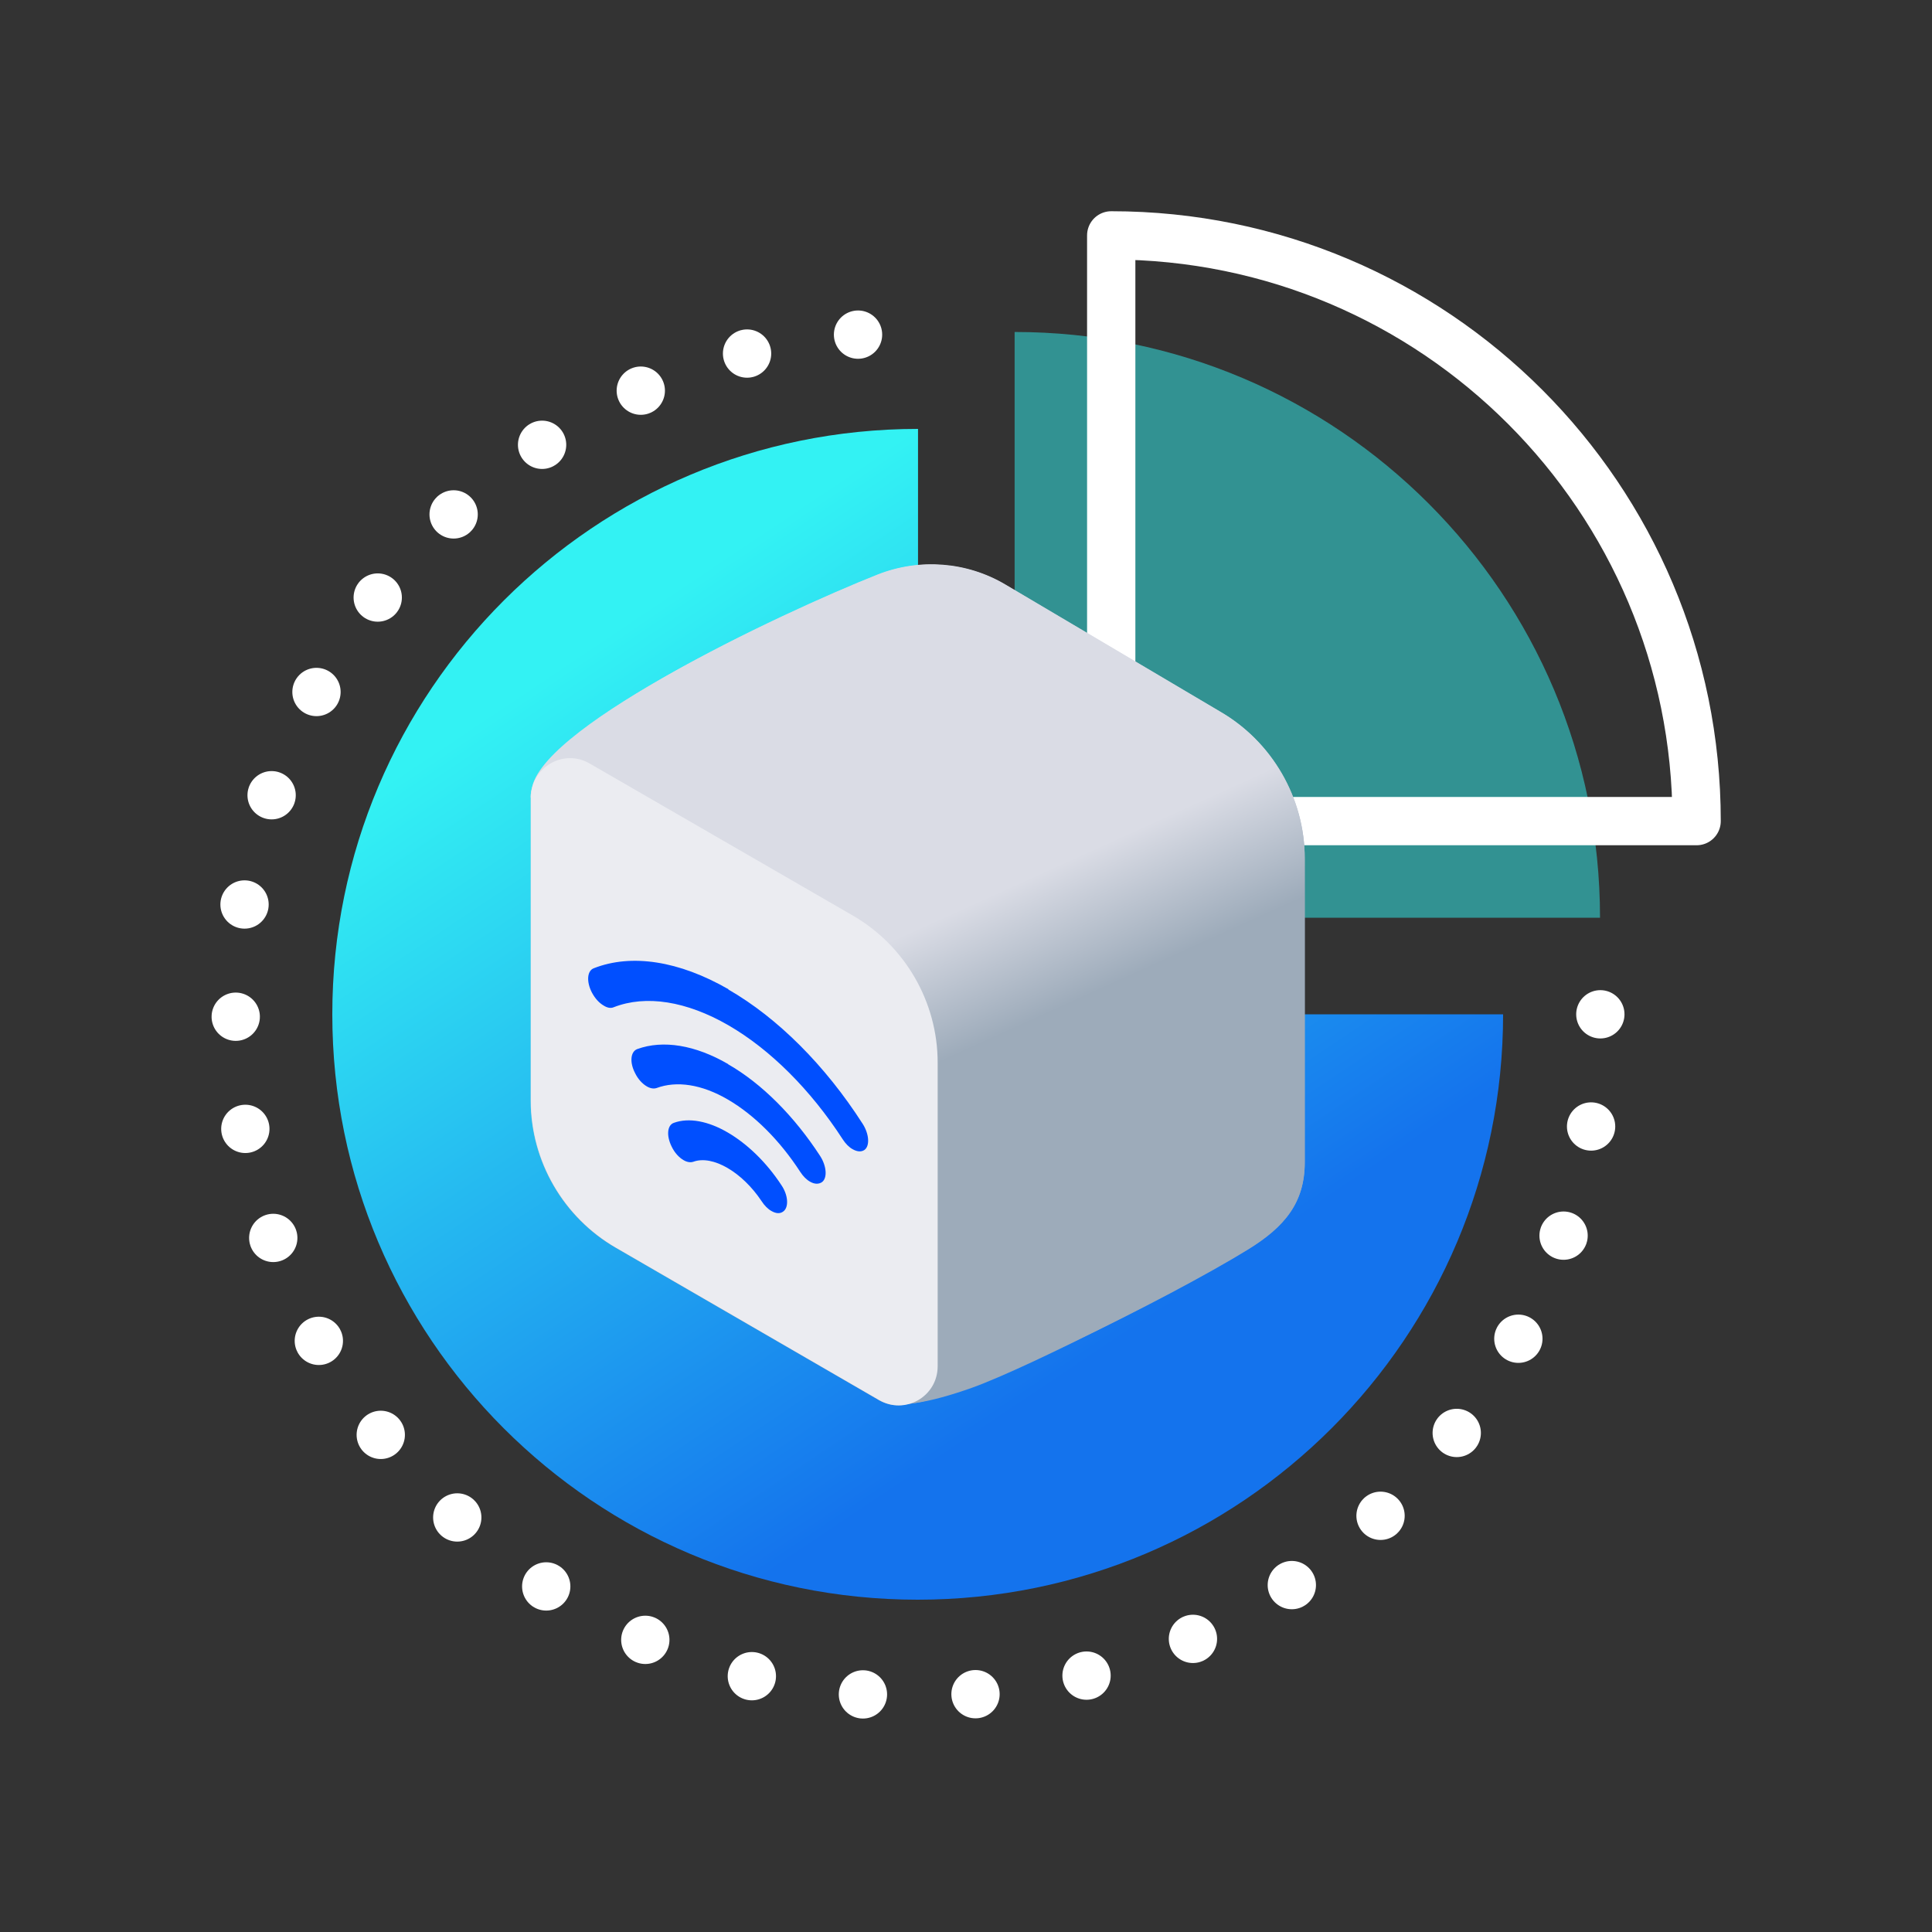 <svg xmlns="http://www.w3.org/2000/svg" xmlns:ns1="http://www.w3.org/1999/xlink" id="Layer_1" data-name="Layer 1" viewBox="0.0 0.0 60.0 60.0" width="60.0" height="60.0">
  <rect x="0.0" y="0.0" width="60.0" height="60.0" fill="#333333" stroke="none"/>
  <defs>
    <style>
      .cls-1 {
        fill: url(#linear-gradient);
      }

      .cls-1, .cls-2, .cls-3, .cls-4, .cls-5, .cls-6 {
        stroke-width: 0px;
      }

      .cls-2 {
        fill: #ebecf1;
      }

      .cls-7 {
        stroke-dasharray: 0 0 0 3.5;
      }

      .cls-7, .cls-8 {
        fill: none;
        stroke: #fff;
        stroke-linecap: round;
        stroke-linejoin: round;
        stroke-width: 1.5px;
      }

      .cls-3 {
        fill: #004fff;
      }

      .cls-4 {
        fill: url(#linear-gradient-2);
      }

      .cls-5 {
        fill: url(#linear-gradient-3);
      }

      .cls-6 {
        fill: #33f2f3;
        opacity: .5;
      }
    </style>
    <linearGradient id="linear-gradient" x1="18.79" y1="19.75" x2="33.84" y2="42.22" gradientUnits="userSpaceOnUse">
      <stop offset="0" stop-color="#33f2f3" />
      <stop offset="1" stop-color="#1473ed" />
    </linearGradient>
    <linearGradient id="linear-gradient-2" x1="26.26" y1="20.19" x2="34.66" y2="38.71" gradientUnits="userSpaceOnUse">
      <stop offset=".4" stop-color="#dadce5" />
      <stop offset=".6" stop-color="#9dabba" />
    </linearGradient>
    <linearGradient id="linear-gradient-3" x1="24.55" y1="21.7" x2="32.95" y2="40.22" ns1:href="#linear-gradient-2" />
  </defs>
  <path class="cls-1" d="M46.68,31.5c0,10.03-8.13,18.18-18.18,18.18s-18.18-8.14-18.18-18.18S18.47,13.32,28.51,13.32v18.18h18.18Z" />
  <path class="cls-6" d="M31.51,10.31v18.19h18.18c0-10.04-8.13-18.19-18.18-18.19" />
  <path class="cls-8" d="M34.51,7.31v18.19h18.18c0-10.04-8.13-18.19-18.18-18.19" />
  <g>
    <path class="cls-4" d="M16.48,24.76c0-2.08,7.71-5.7,10.78-6.92,1.3-.51,2.76-.4,3.96.31l6.66,3.94c1.63.94,2.64,2.69,2.64,4.57v9.43c0,1.24-.61,2-1.77,2.71-1.7,1.05-6.73,3.64-8.57,4.3-1.3.46-2.38.67-2.89.37" />
    <path class="cls-5" d="M16.53,24.42c.49-1.98,7.83-5.42,10.73-6.57,1.3-.51,2.76-.4,3.96.31l6.66,3.94c1.63.94,2.64,2.69,2.64,4.57v9.43c0,1.24-.61,2-1.77,2.71-2.4,1.48-8.7,4.64-10.55,4.79-.29.08-.61.05-.91-.12l-8.17-4.73c-1.63-.94-2.64-2.69-2.64-4.57v-9.42c0-.12.02-.23.05-.34Z" />
    <path class="cls-2" d="M27.3,43.48l-8.17-4.73c-1.63-.94-2.64-2.69-2.64-4.57v-9.42c0-.93,1.01-1.52,1.82-1.05l8.17,4.72c1.63.94,2.64,2.69,2.64,4.57v9.43c0,.94-1.01,1.52-1.82,1.05Z" />
    <g>
      <path class="cls-3" d="M22.6,35.17c.6.35,1.2.92,1.67,1.64.21.31.23.68.06.81-.1.08-.23.07-.37-.01-.11-.06-.22-.17-.31-.31-.3-.45-.68-.81-1.06-1.03s-.76-.3-1.06-.19c-.09.03-.2.01-.3-.05-.14-.08-.28-.23-.37-.42-.17-.34-.14-.67.07-.74.47-.17,1.07-.05,1.67.3" />
      <path class="cls-3" d="M22.61,33.05c1.05.6,2.06,1.62,2.86,2.85.2.31.23.68.06.81-.1.07-.23.07-.37-.01-.11-.06-.22-.17-.31-.31-.63-.97-1.42-1.76-2.24-2.24s-1.6-.59-2.22-.36c-.09.03-.2.01-.3-.05-.14-.08-.28-.23-.37-.42-.17-.33-.14-.66.07-.74.8-.29,1.8-.13,2.83.47" />
      <path class="cls-3" d="M22.62,30.73c1.53.88,3.01,2.36,4.17,4.17.2.31.23.68.06.81-.1.07-.23.06-.37-.02-.11-.06-.22-.17-.31-.31-.99-1.53-2.25-2.79-3.55-3.54-1.3-.75-2.56-.95-3.56-.56-.09.04-.2.02-.31-.05-.14-.08-.27-.22-.37-.41-.17-.33-.15-.67.06-.75,1.17-.46,2.65-.23,4.18.65" />
    </g>
  </g>
  <path class="cls-7" d="M49.7,31.5c0,11.7-9.49,21.19-21.19,21.19S7.32,43.2,7.32,31.5,16.8,10.31,28.51,10.31" />
</svg>